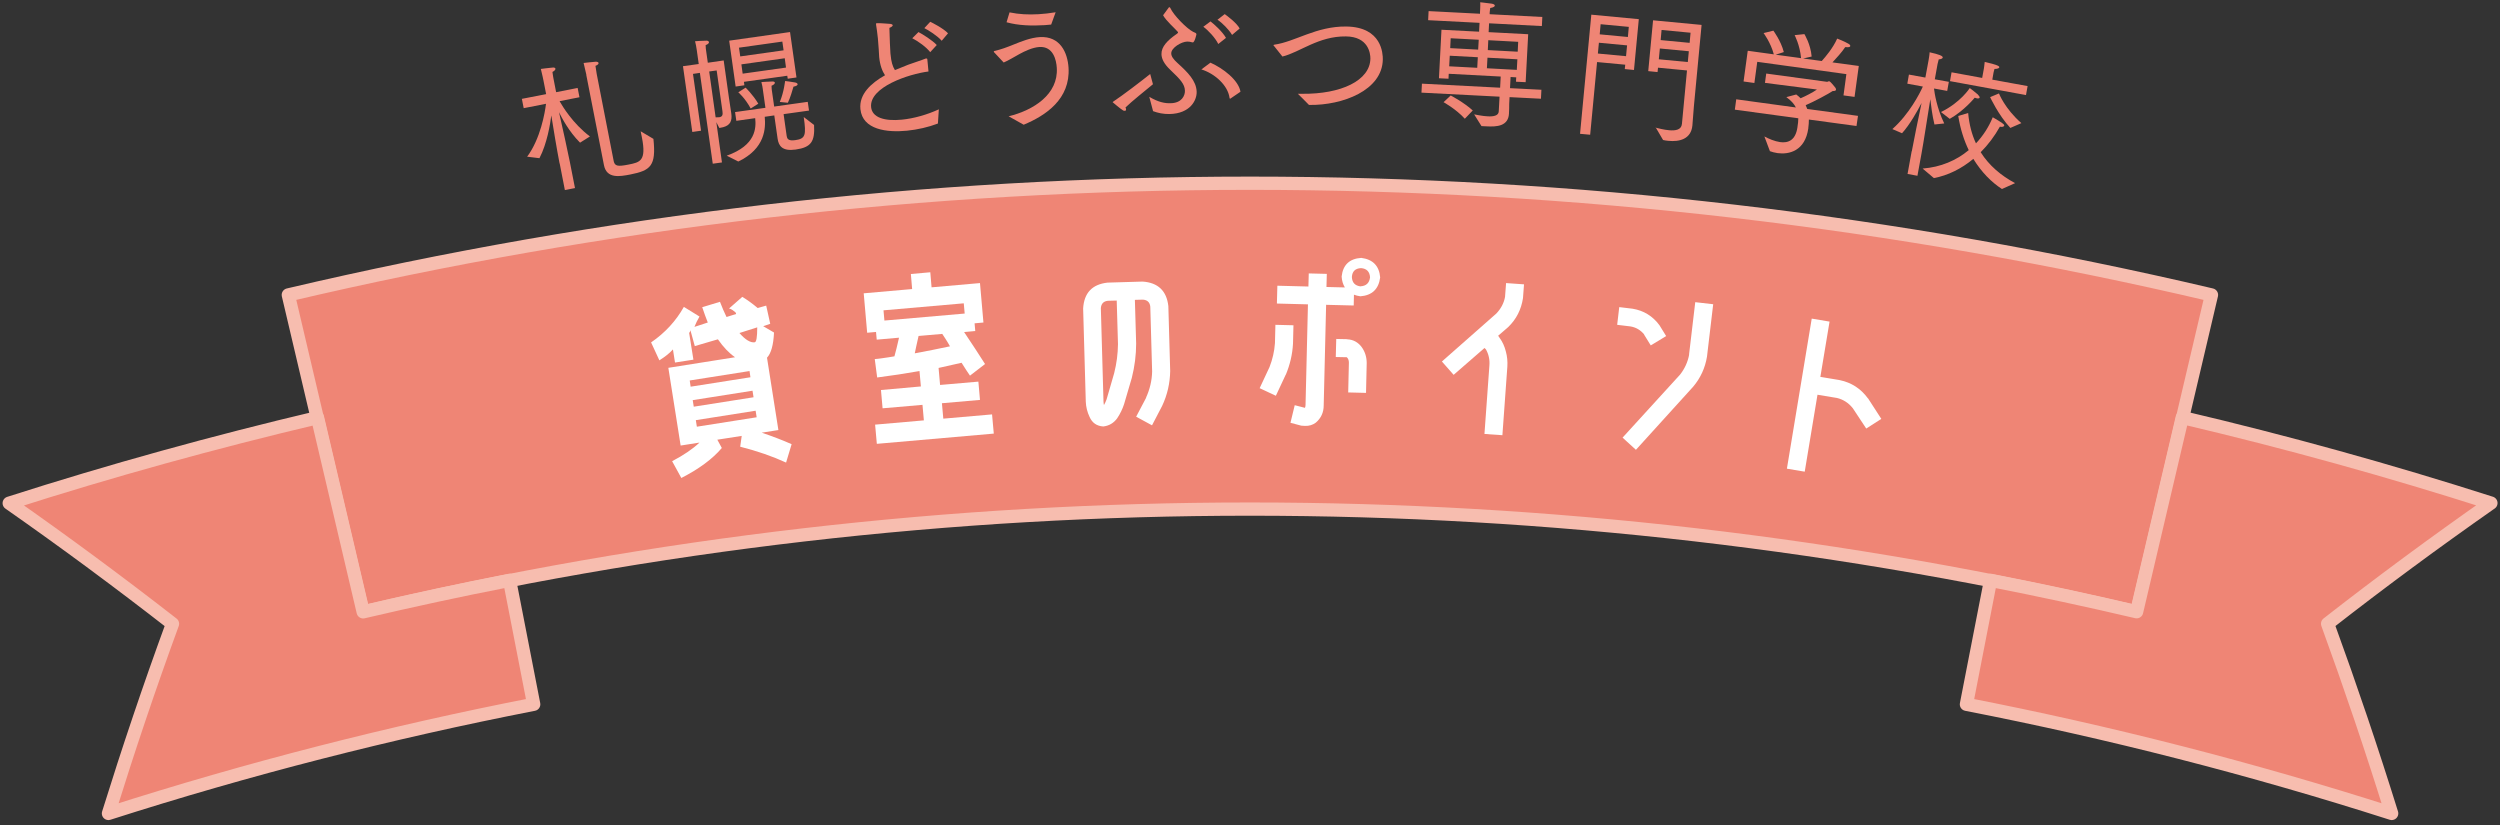 <svg width="300" height="99" viewBox="0 0 300 99" fill="none" xmlns="http://www.w3.org/2000/svg">
<rect x="0" y="0" width="300" height="99" fill="#333333" stroke="none"/>
<g clip-path="url(#clip0_2225_484)">
<path d="M265.378 35.39C262.397 48.072 259.403 60.767 256.422 73.449C186.431 56.972 113.542 56.972 43.551 73.449C40.571 60.767 37.576 48.072 34.596 35.39C110.479 17.52 189.494 17.52 265.378 35.39Z" fill="#EF8575" stroke="#F7BDAF" stroke-width="1.59" stroke-linecap="round" stroke-linejoin="round"/>
<path d="M43.58 73.421C49.417 72.055 55.268 70.786 61.147 69.64C62.113 74.594 63.079 79.562 64.045 84.516C46.851 87.869 29.822 92.23 13.014 97.612C15.374 90.022 17.927 82.432 20.701 74.856C14.339 69.903 7.812 65.073 1.105 60.381C13.332 56.462 25.682 53.053 38.102 50.114C39.923 57.883 41.759 65.652 43.58 73.421Z" fill="#EF8575" stroke="#F7BDAF" stroke-width="1.59" stroke-linecap="round" stroke-linejoin="round"/>
<path d="M279.315 74.857C282.075 82.432 284.641 90.022 287.001 97.612C270.193 92.23 253.165 87.869 235.971 84.516C236.937 79.562 237.903 74.594 238.869 69.64C244.733 70.786 250.571 72.041 256.394 73.408C258.215 65.638 260.051 57.869 261.872 50.1C274.319 53.026 286.67 56.448 298.91 60.367C292.203 65.059 285.663 69.889 279.315 74.843V74.857Z" fill="#EF8575" stroke="#F7BDAF" stroke-width="1.59" stroke-linecap="round" stroke-linejoin="round"/>
<path d="M84.258 36.867L86.397 36.218C86.645 36.867 86.907 37.474 87.183 38.04L88.329 37.681C88.329 37.681 88.329 37.529 88.218 37.446C88.094 37.35 87.984 37.267 87.887 37.198C87.79 37.129 87.666 37.06 87.487 37.019L89.074 35.625C89.681 35.983 90.302 36.439 90.923 36.963L91.944 36.673L92.427 38.854L91.585 39.144L92.882 39.903C92.814 41.407 92.524 42.414 92.041 42.925L93.407 51.605L91.406 51.922C92.717 52.364 93.904 52.819 94.994 53.302L94.331 55.51C92.717 54.765 90.882 54.13 88.825 53.605L89.005 52.308L86.079 52.764L86.618 53.757C85.514 55.068 83.885 56.269 81.76 57.359L80.656 55.344C82.05 54.613 83.14 53.868 83.94 53.109L81.677 53.467L80.201 44.139L88.204 42.87C87.501 42.386 86.811 41.669 86.148 40.717L83.375 41.531L82.85 39.627C82.85 39.709 82.795 39.834 82.698 39.958L83.209 43.159L81.001 43.504L80.753 41.931C80.353 42.386 79.801 42.814 79.124 43.242L78.131 41.089C79.801 39.944 81.112 38.523 82.064 36.825L83.94 37.984C83.678 38.426 83.485 38.84 83.333 39.226L84.934 38.702C84.713 38.136 84.492 37.543 84.272 36.88L84.258 36.867ZM82.878 46.402L90.054 45.271L89.943 44.525L82.767 45.657L82.878 46.402ZM83.126 48.017L83.251 48.803L90.426 47.672L90.302 46.885L83.126 48.017ZM83.499 50.418L83.623 51.204L90.799 50.073L90.675 49.286L83.499 50.418ZM88.729 39.958C89.433 40.772 90.054 41.145 90.564 41.075C90.771 41.048 90.868 40.441 90.868 39.282L88.743 39.958H88.729Z" fill="white"/>
<path d="M113.03 48.375L113.196 50.238L119.047 49.728L119.254 52.032L105.22 53.26L105.013 50.956L110.864 50.445L110.698 48.582L105.91 48.996L105.716 46.802L110.505 46.374L110.339 44.525C108.697 44.815 107 45.077 105.261 45.298L104.971 43.09C105.275 43.063 105.565 43.035 105.813 42.994C106.075 42.952 106.351 42.911 106.669 42.869C106.986 42.828 107.207 42.787 107.331 42.759C107.483 42.207 107.676 41.462 107.883 40.523L105.206 40.758L105.123 39.834L104.06 39.93L103.646 35.197L109.456 34.686L109.304 32.879L111.636 32.672L111.788 34.479L117.598 33.969L118.012 38.702L116.949 38.799L117.032 39.723L115.693 39.847C116.646 41.269 117.487 42.552 118.205 43.684L116.397 45.077C116.121 44.691 115.79 44.167 115.39 43.532C114.134 43.822 113.21 44.029 112.63 44.153L112.809 46.195L117.405 45.795L117.598 47.989L113.003 48.389L113.03 48.375ZM115.652 36.398L106.02 37.239L106.13 38.467L115.762 37.626L115.652 36.398ZM113.996 41.559C113.996 41.559 113.706 41.007 113.072 40.068L110.229 40.316C110.022 41.255 109.856 41.945 109.773 42.4C111.181 42.138 112.589 41.862 113.996 41.559Z" fill="white"/>
<path d="M137.525 47.713C137.98 46.719 138.229 45.671 138.256 44.594L138.035 36.798C137.98 36.273 137.677 35.997 137.152 35.956L136.186 35.983L136.338 41.214C136.338 42.607 136.159 43.987 135.814 45.353L134.889 48.5C134.696 49.093 134.42 49.659 134.061 50.197C133.647 50.763 133.095 51.094 132.391 51.177C131.605 51.121 131.067 50.749 130.749 50.031C130.473 49.452 130.322 48.845 130.294 48.21L129.977 37.019C130.087 35.156 131.053 34.121 132.902 33.914L137.111 33.789C138.96 33.914 139.995 34.893 140.202 36.729L140.423 44.525C140.395 46.002 140.078 47.396 139.457 48.707L138.242 51.039L136.338 50.004L137.552 47.699L137.525 47.713ZM134.158 41.296L134.006 36.066L132.943 36.094C132.419 36.149 132.143 36.453 132.102 36.977L132.419 48.169C132.419 48.334 132.447 48.472 132.474 48.61C132.598 48.389 132.709 48.155 132.792 47.92L133.702 44.774C133.992 43.628 134.144 42.469 134.158 41.296Z" fill="white"/>
<path d="M154.291 44.953L153.104 47.492L151.158 46.581L152.345 44.042C152.704 43.118 152.925 42.166 152.994 41.186L153.049 38.978L155.215 39.033L155.16 41.241C155.091 42.525 154.801 43.753 154.304 44.953H154.291ZM163.357 30.947C164.751 31.126 165.51 31.913 165.62 33.293C165.441 34.686 164.654 35.445 163.247 35.556C162.971 35.514 162.708 35.459 162.474 35.362L162.446 36.66L159.134 36.577L158.844 48.651C158.844 49.493 158.527 50.183 157.892 50.721C157.52 50.997 157.092 51.121 156.623 51.108C156.457 51.108 156.305 51.094 156.154 51.08L154.856 50.735L155.367 48.624L156.595 48.941C156.637 48.845 156.664 48.72 156.664 48.596L156.954 36.522L153.228 36.425L153.283 34.286L157.009 34.383L157.051 32.81L159.217 32.865L159.176 34.438L161.384 34.493C161.163 34.134 161.025 33.693 160.997 33.182C161.149 31.788 161.936 31.043 163.343 30.947H163.357ZM161.66 40.717C162.391 40.744 162.984 41.075 163.426 41.683C163.812 42.235 164.005 42.869 164.005 43.573L163.923 47.147L161.784 47.092L161.867 43.518C161.867 43.242 161.784 43.021 161.618 42.869L160.293 42.842L160.349 40.675L161.673 40.703L161.66 40.717ZM163.274 34.355C163.95 34.314 164.323 33.955 164.406 33.279C164.364 32.603 164.005 32.23 163.329 32.175C162.639 32.203 162.267 32.561 162.225 33.237C162.253 33.914 162.598 34.286 163.274 34.369V34.355Z" fill="white"/>
<path d="M178.149 41.752L174.437 44.981L173.029 43.38L179.556 37.626C180.108 37.046 180.467 36.384 180.605 35.625L180.729 33.969L182.882 34.121L182.758 35.776C182.551 37.129 181.971 38.302 180.978 39.254L179.777 40.289L179.957 40.551C180.302 41.02 180.55 41.559 180.702 42.179C180.867 42.773 180.923 43.38 180.881 44.015L180.288 52.225L178.135 52.074L178.728 43.863C178.784 43.173 178.646 42.525 178.314 41.931L178.149 41.766V41.752Z" fill="white"/>
<path d="M197.303 40.137C196.876 39.613 196.324 39.282 195.661 39.171L194.061 38.978L194.309 36.853L195.91 37.046C197.248 37.267 198.325 37.929 199.139 39.033L199.939 40.33L198.09 41.448L197.29 40.151L197.303 40.137ZM202.685 42.552L203.43 36.26L205.583 36.508L204.838 42.8C204.617 44.153 204.065 45.353 203.182 46.402L196.31 53.978L194.709 52.515L201.609 44.953C202.161 44.249 202.533 43.449 202.699 42.552H202.685Z" fill="white"/>
<path d="M224.17 47.81L225.757 50.266L223.949 51.425L222.335 48.983C221.824 48.348 221.189 47.934 220.431 47.755L218.098 47.368L216.567 56.6L214.428 56.241L217.408 38.233L219.547 38.592L218.443 45.229L220.775 45.616C222.169 45.905 223.301 46.637 224.156 47.81H224.17Z" fill="white"/>
<path d="M67.149 19.617C66.832 17.989 66.376 15.243 66.156 13.849C66.031 14.857 65.659 17.202 64.734 18.983L63.258 18.803C64.859 16.65 65.397 13.49 65.521 12.455L62.844 12.98L62.623 11.862L65.535 11.296L65.217 9.668C65.217 9.668 65.052 8.84 64.9 8.274C64.9 8.274 65.769 8.15 66.308 8.109C66.528 8.081 66.639 8.15 66.653 8.247C66.666 8.343 66.57 8.495 66.294 8.633C66.321 8.964 66.445 9.571 66.445 9.571L66.735 11.062L69.316 10.551L69.537 11.669L67.149 12.138C67.494 12.745 68.736 14.829 70.792 16.374L69.606 17.12C68.253 15.767 67.425 14.153 67.08 13.463C67.425 14.939 68.157 18.293 68.391 19.479L68.998 22.57L67.784 22.805L67.163 19.617H67.149ZM70.365 8.978C70.365 8.978 70.213 8.316 70.033 7.557C70.033 7.557 70.93 7.446 71.496 7.405C71.662 7.405 71.814 7.46 71.827 7.557C71.841 7.653 71.758 7.791 71.455 7.902C71.482 8.122 71.524 8.426 71.606 8.881L73.649 19.355C73.787 19.907 74.077 20.017 75.388 19.755C76.823 19.479 77.582 19.3 77.03 16.499C76.892 15.809 76.892 15.781 76.878 15.754L78.41 16.664C78.755 19.907 78.078 20.459 75.622 20.942C74.38 21.177 72.807 21.48 72.476 19.824L70.351 8.978H70.365Z" fill="#EF8575"/>
<path d="M83.999 8.743L83.158 8.868L84.124 15.684L83.075 15.836L81.957 7.943L83.848 7.681L83.613 6.011C83.613 6.011 83.613 5.942 83.585 5.845C83.558 5.652 83.503 5.293 83.406 4.949C83.406 4.949 84.234 4.88 84.8 4.88C84.951 4.88 85.062 4.962 85.076 5.059C85.09 5.155 84.979 5.307 84.675 5.418C84.675 5.707 84.717 5.97 84.717 5.97L84.938 7.529L86.842 7.253L87.463 11.669C87.629 12.8 87.725 13.38 87.753 13.601C87.891 14.553 87.587 15.036 86.801 15.257C86.607 15.312 86.318 15.353 86.318 15.353L85.959 14.663L86.635 19.493L85.531 19.645L83.986 8.743H83.999ZM86 8.454L85.103 8.578L85.876 14.084C85.987 14.084 86.138 14.084 86.235 14.07C86.249 14.07 86.29 14.07 86.304 14.07C86.773 14.001 86.732 13.67 86.69 13.325L86 8.454ZM87.215 18.679C90.72 17.437 90.747 15.353 90.623 14.18L88.36 14.498L88.208 13.449L91.851 12.938L91.548 10.786C91.548 10.786 91.548 10.758 91.534 10.675C91.506 10.524 91.479 10.248 91.368 9.847C91.368 9.847 92.376 9.778 92.693 9.778C92.872 9.778 92.969 9.834 92.983 9.916C92.997 10.027 92.872 10.178 92.583 10.289C92.583 10.606 92.624 10.855 92.624 10.855L92.9 12.787L96.929 12.221L97.081 13.27L94.031 13.697L94.404 16.333C94.459 16.637 94.57 16.94 95.439 16.816C96.653 16.65 96.764 16.223 96.447 14.042L97.688 14.995C97.799 16.982 97.343 17.685 95.467 17.948C93.894 18.168 93.438 17.52 93.314 16.65L92.914 13.849L91.768 14.015C91.893 15.353 91.851 17.823 88.595 19.383L87.201 18.679H87.215ZM87.504 4.88L94.804 3.845L95.577 9.295L94.528 9.447L94.473 9.088L89.271 9.82L89.326 10.234L88.277 10.386L87.504 4.893V4.88ZM89.464 10.51C89.464 10.51 90.347 11.351 90.996 12.442L90.085 13.021C89.409 11.765 88.595 11.075 88.595 11.075L89.464 10.524V10.51ZM94.031 6.039L93.88 4.99L88.677 5.721L88.829 6.77L94.031 6.039ZM94.321 8.109L94.169 6.991L88.967 7.722L89.119 8.84L94.321 8.109ZM93.576 12.235C94.073 11.048 94.211 9.723 94.211 9.723C94.211 9.723 95.067 9.82 95.439 9.902C95.577 9.93 95.701 10.013 95.715 10.096C95.729 10.206 95.605 10.33 95.218 10.399C95.108 10.827 94.79 11.834 94.542 12.331L93.576 12.235Z" fill="#EF8575"/>
<path d="M112.536 14.829C111.419 15.257 110.094 15.56 108.838 15.684C106.465 15.919 103.498 15.588 103.249 13.09C103.07 11.296 104.533 9.972 106.202 9.033C105.885 8.564 105.595 7.846 105.499 6.825C105.471 6.328 105.443 5.666 105.361 4.797C105.361 4.659 105.333 4.535 105.319 4.383C105.278 3.955 105.209 3.472 105.126 2.948C105.126 2.934 105.126 2.892 105.126 2.879C105.126 2.81 105.126 2.796 105.195 2.782C105.471 2.754 106.561 2.851 106.823 2.865C106.961 2.879 107.113 2.934 107.127 3.03C107.127 3.113 107.03 3.224 106.727 3.348C106.768 4.604 106.81 6.039 106.851 6.397C106.851 6.48 106.865 6.563 106.879 6.632C106.948 7.377 107.099 7.957 107.389 8.412C107.955 8.178 108.493 7.957 108.99 7.764C109.735 7.488 110.494 7.267 111.101 7.018C111.115 7.018 111.129 7.018 111.156 7.018C111.212 7.018 111.267 7.018 111.281 7.129L111.419 8.578C109.045 8.881 104.298 10.454 104.533 12.856C104.657 14.098 106.12 14.567 108.217 14.36C109.652 14.222 111.294 13.753 112.661 13.118L112.55 14.815L112.536 14.829ZM110.232 3.858C110.632 4.052 111.915 4.852 112.412 5.404L111.626 6.259C111.17 5.666 110.19 4.949 109.473 4.59L110.218 3.845L110.232 3.858ZM111.626 2.616C111.902 2.741 113.185 3.389 113.764 3.996L113.006 4.893C112.495 4.3 111.419 3.624 110.922 3.375L111.626 2.616Z" fill="#EF8575"/>
<path d="M121.02 13.96C124.042 13.228 127.009 11.31 126.816 8.15C126.761 7.225 126.402 5.542 124.732 5.638C123.891 5.694 122.952 6.149 122.345 6.48C121.655 6.853 121.034 7.253 120.441 7.501L119.268 6.246C119.268 6.246 119.254 6.218 119.254 6.19C119.254 6.163 119.282 6.135 119.309 6.121C120.123 5.942 120.841 5.666 121.627 5.349C122.552 4.976 123.67 4.521 124.76 4.452C127.258 4.3 128.113 6.37 128.224 8.122C128.458 11.903 125.464 13.877 122.842 14.967L121.02 13.946V13.96ZM121.144 1.485C122.276 1.719 123.38 1.775 124.622 1.706C125.27 1.664 125.947 1.595 126.678 1.471L126.14 2.948C125.891 2.961 125.629 3.003 125.367 3.017C123.835 3.113 122.221 3.072 120.786 2.672L121.144 1.485Z" fill="#EF8575"/>
<path d="M138.355 10.11C137.403 10.896 135.857 12.124 135.057 12.897C135.112 12.994 135.126 13.076 135.126 13.132C135.126 13.242 135.071 13.297 134.988 13.297C134.919 13.297 134.823 13.297 134.74 13.228C134.45 13.063 133.581 12.317 133.581 12.317C133.553 12.304 133.525 12.29 133.525 12.262C133.525 12.235 133.553 12.207 133.608 12.179C134.657 11.489 136.92 9.765 138.024 8.881L138.355 10.11ZM137.927 11.627C139.004 12.262 139.79 12.414 140.494 12.386C141.805 12.359 142.205 11.476 142.191 10.896C142.178 10.096 141.639 9.53 140.439 8.385C139.708 7.695 139.39 7.074 139.376 6.508C139.349 5.611 140.094 4.838 141.198 4.079C141.294 4.01 141.363 3.955 141.363 3.9C141.363 3.872 141.35 3.817 141.294 3.776C140.977 3.403 139.901 2.465 139.57 1.83L140.26 0.891C140.26 0.891 140.287 0.864 140.315 0.864C140.37 0.864 140.398 0.891 140.439 0.96C140.825 1.83 142.426 3.444 143.171 3.817C143.406 3.927 143.571 3.955 143.571 4.121C143.571 4.134 143.364 5.087 143.144 5.087C143.088 5.087 143.033 5.087 142.923 5.045C142.785 5.004 142.619 4.99 142.454 4.99C141.764 5.004 140.536 5.735 140.549 6.411C140.549 6.756 140.812 7.129 141.322 7.584C142.523 8.674 143.558 9.696 143.599 11.007C143.627 12.028 142.84 13.628 140.342 13.684C139.583 13.697 138.976 13.559 138.369 13.339L137.914 11.627H137.927ZM145.241 7.515C146.745 8.178 148.622 9.599 148.857 11.007L147.684 11.807C147.684 11.807 147.628 11.848 147.615 11.848C147.587 11.848 147.559 11.821 147.546 11.752C147.352 10.234 145.766 8.826 144.165 8.329L145.241 7.529V7.515ZM145.269 2.575C145.669 2.879 146.704 3.803 147.118 4.548L146.193 5.28C145.848 4.562 144.993 3.638 144.399 3.21L145.255 2.575H145.269ZM146.966 1.692C147.214 1.871 148.387 2.727 148.76 3.417L147.849 4.19C147.463 3.541 146.649 2.727 146.097 2.368L146.952 1.706L146.966 1.692Z" fill="#EF8575"/>
<path d="M152.87 5.514C152.87 5.514 152.814 5.445 152.814 5.432C152.814 5.404 152.842 5.376 152.911 5.363C155.45 5.004 157.934 3.141 161.55 3.182C165.855 3.237 165.938 6.48 165.938 7.115C165.896 10.855 161.094 12.649 157.134 12.593H157.078C156.485 11.972 155.74 11.255 155.74 11.255C155.906 11.255 156.085 11.255 156.251 11.255C160.915 11.31 164.42 9.668 164.447 7.018C164.447 6.411 164.213 4.397 161.508 4.369C158.224 4.328 155.988 6.273 153.891 6.784L152.87 5.501V5.514Z" fill="#EF8575"/>
<path d="M170.645 10.04L180.015 10.524L180.084 9.185L173.847 8.854L173.819 9.447L172.674 9.392L172.977 3.569L177.49 3.803L177.545 2.741L171.377 2.423L171.432 1.333L177.6 1.65V1.485C177.6 1.485 177.655 0.629 177.628 0.271C177.738 0.298 178.58 0.367 178.98 0.436C179.256 0.477 179.38 0.574 179.38 0.671C179.38 0.781 179.201 0.905 178.828 0.96C178.801 1.085 178.759 1.54 178.759 1.54V1.706L185.079 2.037L185.024 3.127L178.69 2.796L178.635 3.858L183.382 4.107L183.078 9.861L181.919 9.806L181.947 9.282L181.271 9.24L181.202 10.579L184.969 10.772L184.914 11.848L181.147 11.655L181.105 12.483C181.105 12.745 181.105 13.256 181.078 13.532C181.078 13.559 181.078 13.601 181.078 13.628C180.995 15.16 179.601 15.229 178.359 15.16C178.166 15.16 177.959 15.146 177.779 15.133L176.896 13.725C177.172 13.766 177.876 13.932 178.525 13.96C179.201 14.001 179.822 13.891 179.849 13.38L179.946 11.6L170.576 11.117L170.631 10.04H170.645ZM174.095 11.462C174.095 11.462 175.696 12.304 176.731 13.256L175.779 14.249C174.716 13.076 173.226 12.262 173.226 12.262L174.081 11.462H174.095ZM177.269 8.136L177.338 6.867L173.971 6.687L173.902 7.957L177.269 8.136ZM177.379 5.956L177.448 4.769L174.081 4.59L174.026 5.776L177.393 5.956H177.379ZM182.016 8.385L182.085 7.115L178.497 6.922L178.428 8.191L182.016 8.385ZM182.126 6.204L182.182 5.018L178.594 4.824L178.538 6.011L182.126 6.204Z" fill="#EF8575"/>
<path d="M190.958 1.761L196.657 2.299L196.077 8.398L194.973 8.288L195.029 7.764L191.648 7.446L190.82 16.168L189.605 16.057L190.958 1.761ZM195.125 6.742L195.249 5.445L191.869 5.128L191.744 6.425L195.125 6.742ZM195.346 4.438L195.456 3.224L192.076 2.906L191.965 4.121L195.346 4.438ZM198.644 15.312C199.003 15.395 199.651 15.574 200.3 15.629C201.059 15.698 201.763 15.588 201.832 14.87L202.439 8.454L198.961 8.122L198.906 8.647L197.789 8.536L198.368 2.437L204.191 2.989L203.267 12.759C203.267 12.759 203.157 14.263 203.088 15.05C202.936 16.706 201.514 17.037 200.19 16.899C199.969 16.885 199.776 16.844 199.569 16.802L198.672 15.271L198.644 15.312ZM202.536 7.446L202.66 6.149L199.182 5.818L199.058 7.115L202.536 7.446ZM202.756 5.142L202.867 3.927L199.389 3.596L199.279 4.811L202.756 5.142Z" fill="#EF8575"/>
<path d="M208.345 11.917L215.507 12.897C215.3 12.483 214.941 12.069 214.362 11.655L215.549 11.338C215.742 11.476 215.921 11.641 216.073 11.793C216.708 11.517 217.494 11.117 218.032 10.744L211.795 9.944L211.947 8.826L219.247 9.82C219.33 9.82 219.412 9.737 219.509 9.751C219.647 9.764 220.171 10.427 220.254 10.537C220.309 10.648 220.337 10.717 220.323 10.758C220.309 10.896 220.158 10.924 219.923 10.924C219.55 11.186 217.619 12.235 216.68 12.621C216.763 12.787 216.818 12.925 216.873 13.076L222.959 13.904L222.78 15.119L217.067 14.346C217.067 14.691 217.039 15.022 216.998 15.339V15.395C216.611 18.154 214.652 18.555 213.313 18.375C212.954 18.32 212.637 18.237 212.389 18.141L211.726 16.374C212.237 16.65 212.954 16.954 213.603 17.051C214.569 17.189 215.48 16.857 215.7 15.229V15.201C215.756 14.87 215.797 14.539 215.797 14.194L208.18 13.159L208.345 11.945V11.917ZM209.753 6.094L212.858 6.522C212.485 5.1 211.63 3.969 211.63 3.969L212.803 3.679C212.803 3.679 213.699 4.866 214.058 6.246C214.058 6.259 213.41 6.453 213.078 6.563L216.128 6.977C215.99 5.404 215.355 4.217 215.355 4.217L216.528 4.093C216.528 4.093 217.274 5.293 217.398 6.784C217.398 6.798 216.749 6.922 216.377 7.018L218.612 7.322C219.067 6.811 219.964 5.763 220.461 4.631C220.461 4.631 221.372 4.976 221.841 5.266C221.979 5.349 222.048 5.445 222.034 5.528C222.034 5.625 221.841 5.707 221.482 5.652C221.469 5.652 221.455 5.652 221.427 5.652C221.041 6.246 220.337 7.005 219.895 7.488L223.055 7.915L222.545 11.627L221.22 11.448L221.565 8.895L210.871 7.419L210.526 9.958L209.228 9.778L209.725 6.121L209.753 6.094Z" fill="#EF8575"/>
<path d="M229.416 18.155C229.609 17.064 230.216 14.111 230.589 12.359C230.051 13.394 229.168 14.967 228.243 15.988L227.084 15.491C229.099 13.697 230.354 11.255 230.741 10.386L228.878 10.04L229.071 8.95L231.044 9.309L231.417 7.294C231.417 7.294 231.541 6.632 231.555 6.273C232.659 6.522 233.156 6.701 233.128 6.908C233.114 7.005 232.963 7.101 232.645 7.129C232.59 7.336 232.507 7.681 232.507 7.681L232.176 9.516L233.86 9.82L233.666 10.91L232.079 10.62C232.148 11.186 232.411 12.966 233.308 14.815L232.135 14.939C231.872 13.877 231.721 12.621 231.638 11.903C231.307 13.904 230.851 16.982 230.575 18.458L230.092 21.094L228.906 20.873L229.402 18.141L229.416 18.155ZM230.727 20.224C232.88 20.059 234.756 19.259 236.247 18.017C235.681 16.844 235.239 15.477 234.991 13.918L236.178 13.559C236.302 14.925 236.619 16.154 237.116 17.202C237.972 16.292 238.648 15.243 239.131 14.07C240.166 14.677 240.538 14.912 240.511 15.063C240.483 15.188 240.304 15.257 240.083 15.215C240.055 15.215 240.014 15.215 239.986 15.201C239.338 16.361 238.565 17.382 237.682 18.265C238.689 19.866 240.138 21.08 241.808 21.977L240.235 22.681C238.993 21.88 237.792 20.68 236.799 19.065C235.391 20.238 233.763 21.052 232.066 21.37L230.727 20.238V20.224ZM232.935 13.435C235.281 12.29 236.371 10.565 236.371 10.565C236.371 10.565 237.089 11.103 237.323 11.324C237.489 11.489 237.572 11.627 237.558 11.71C237.544 11.793 237.42 11.834 237.24 11.807C237.158 11.793 237.061 11.752 236.964 11.724C236.964 11.724 235.722 13.27 233.97 14.263L232.921 13.449L232.935 13.435ZM234.177 8.674L237.861 9.351L238.068 8.219C238.068 8.219 238.137 7.764 238.165 7.432C239.641 7.764 239.945 7.929 239.917 8.081C239.904 8.178 239.71 8.274 239.338 8.274C239.283 8.454 239.228 8.688 239.228 8.688L239.076 9.558L243.312 10.33L243.119 11.407L233.998 9.737L234.191 8.661L234.177 8.674ZM239.876 11.213C239.876 11.213 240.58 13.049 242.567 14.774L241.242 15.353C239.807 13.808 238.814 11.655 238.814 11.655L239.876 11.213Z" fill="#EF8575"/>
</g>
<defs>
<clipPath id="clip0_2225_484">
<rect width="300" height="98.404" fill="white" transform="translate(0 0.298)"/>
</clipPath>
</defs>
</svg>

